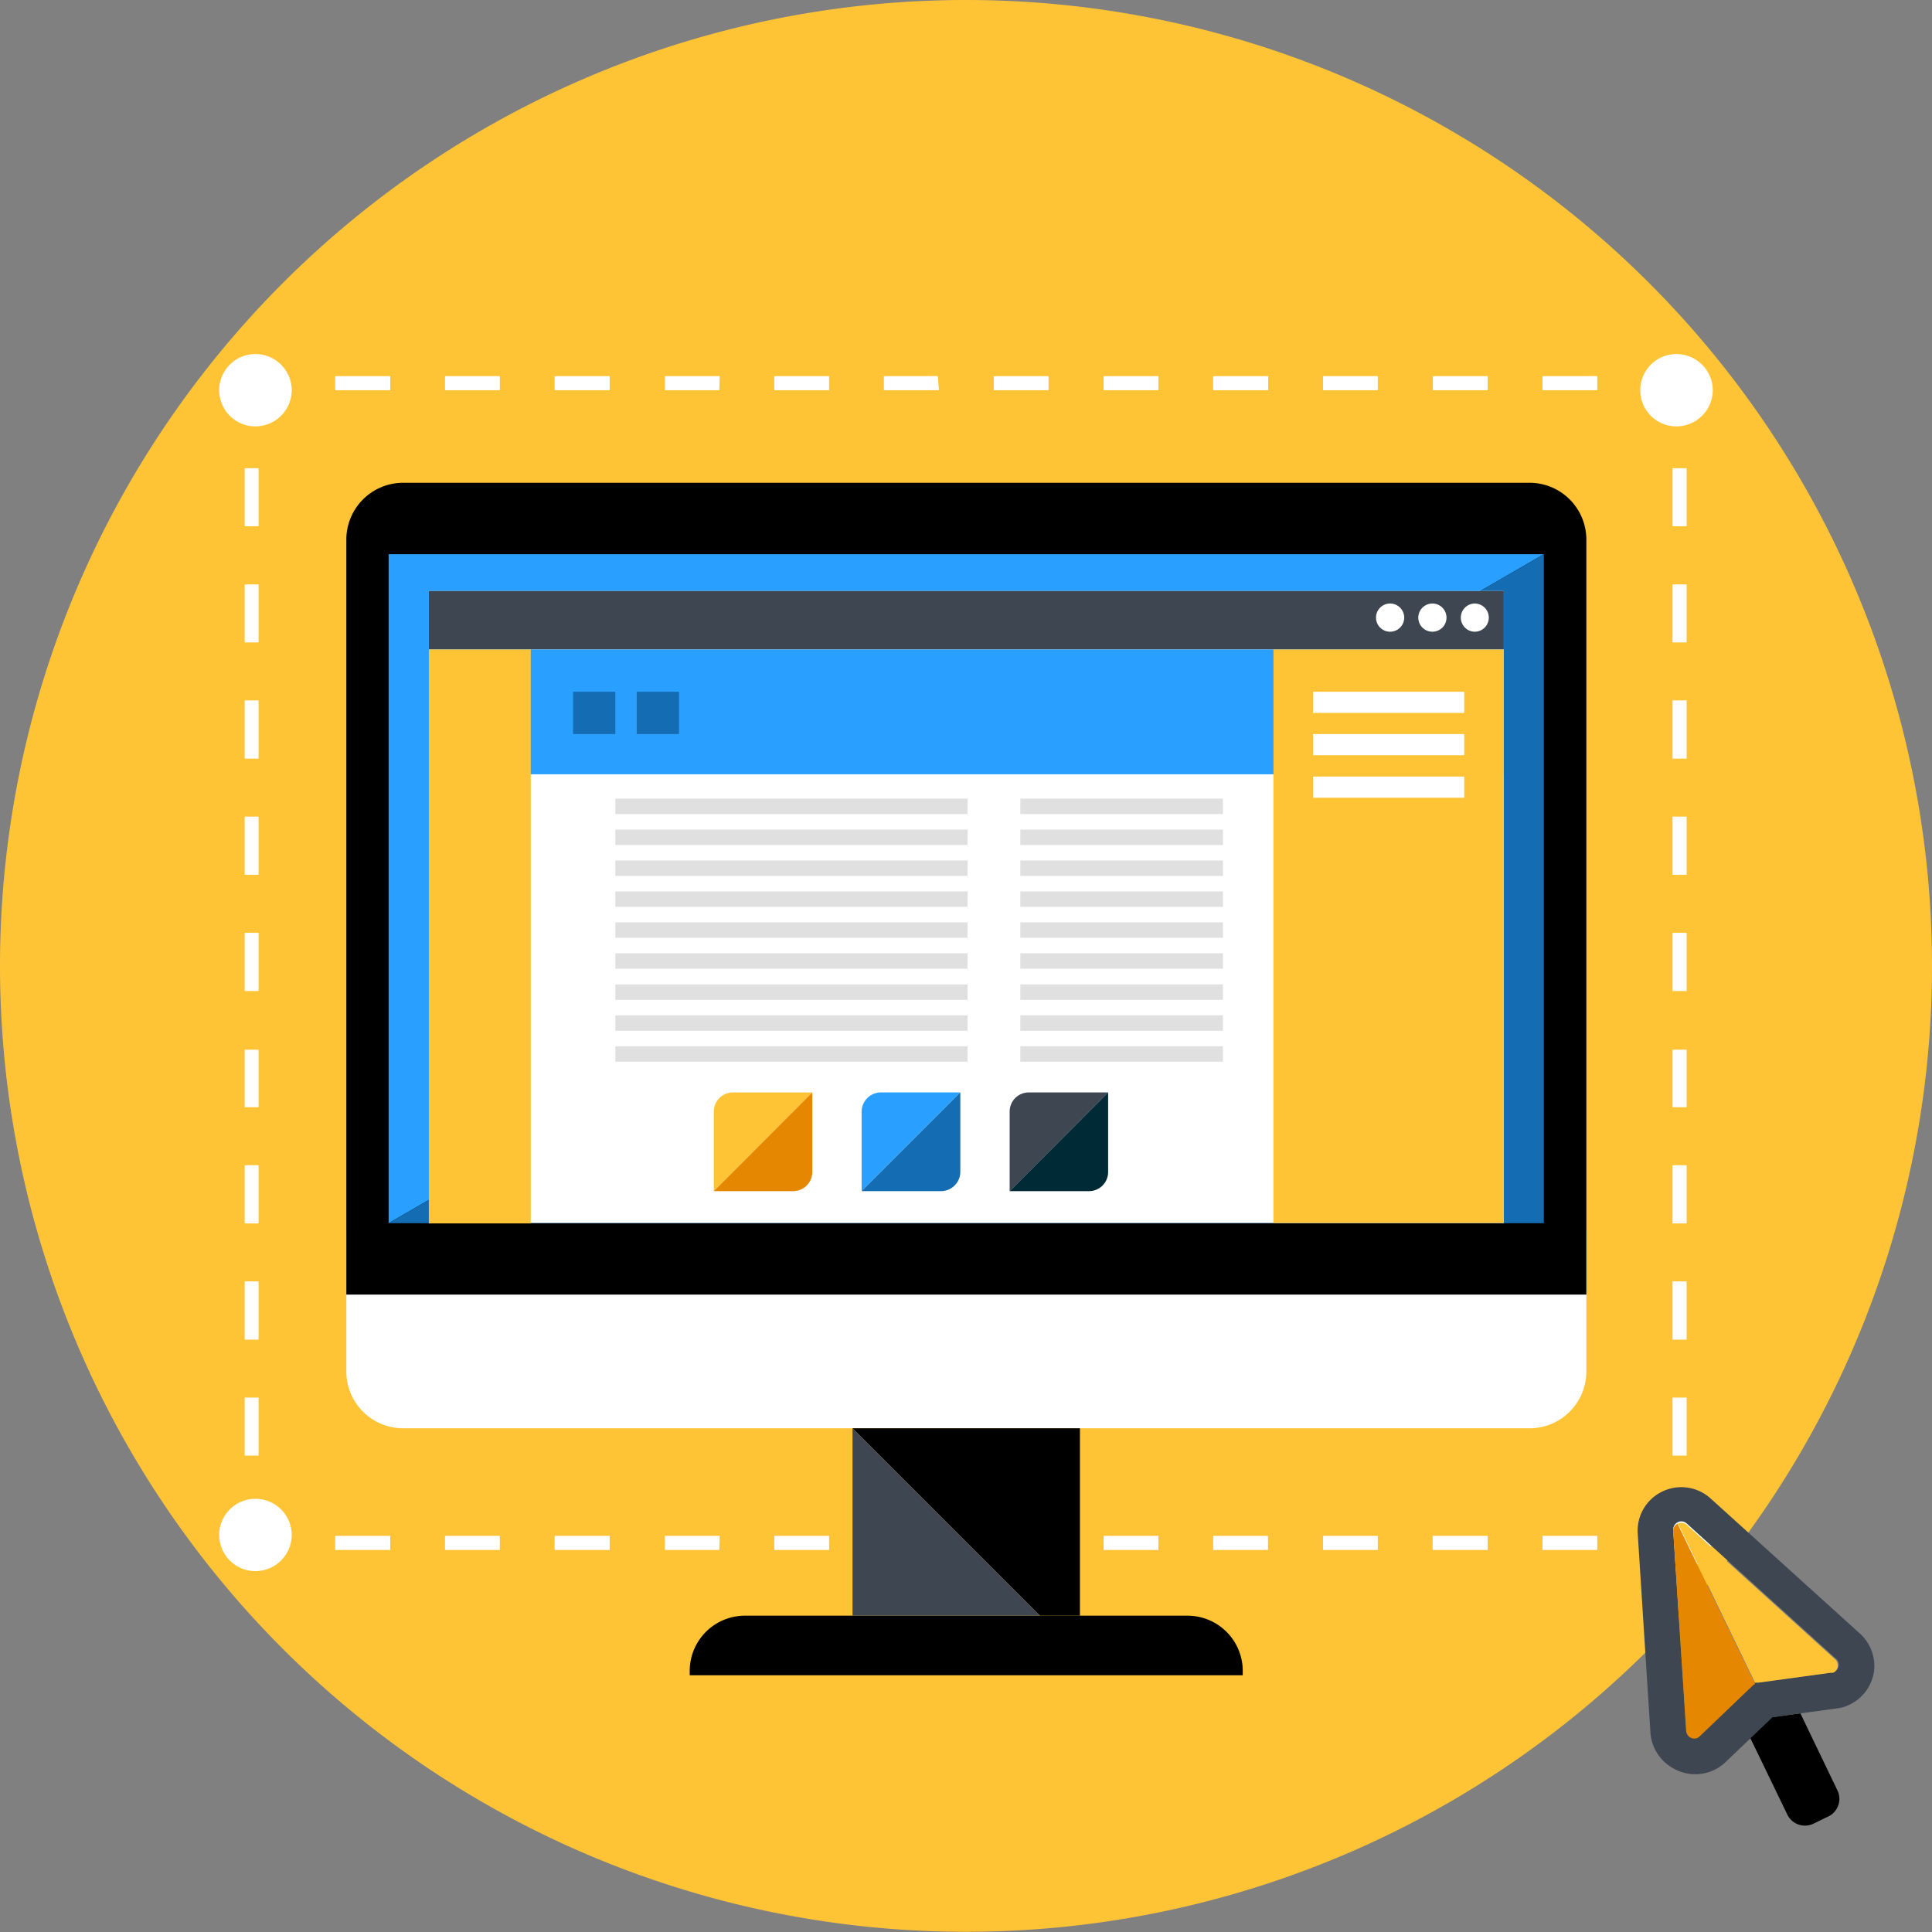 <svg xmlns="http://www.w3.org/2000/svg" id="Layer_1" data-name="Layer 1" viewBox="0 0 84.96 84.96"><rect x="0" y="0" width="84.96" height="84.96" fill="#808080" stroke="none"/><defs><style>.cls-1{fill:#ffc436;}.cls-2{fill:#fff;}.cls-3{fill:#29a0ff;}.cls-4{fill:#146cb3;}.cls-5{fill:#3e4651;}.cls-6{fill:#002b36;}.cls-7{fill:#e0e0e0;}.cls-8{fill:#e58800;}</style></defs><path class="cls-1" d="M-295.28,533.32a42.47,42.47,0,0,1-42.48,42.47,42.47,42.47,0,0,1-42.48-42.47,42.48,42.48,0,0,1,42.48-42.48A42.48,42.48,0,0,1-295.28,533.32Z" transform="translate(380.24 -490.84)"></path><polygon class="cls-2" points="74.17 68.11 72.63 68.11 72.63 67.5 73.55 67.5 73.55 66.57 74.17 66.57 74.17 68.11"></polygon><path class="cls-2" d="M-310,559h-2.41v-.62H-310Zm-4.82,0h-2.42v-.62h2.42Zm-4.83,0h-2.41v-.62h2.41Zm-4.83,0h-2.41v-.62h2.41Zm-4.82,0h-2.41v-.62h2.41Zm-4.83,0h-2.41v-.62h2.41Zm-4.82,0h-2.42v-.62H-339Zm-4.83,0h-2.41v-.62h2.41Zm-4.83,0H-351v-.62h2.41Zm-4.82,0h-2.42v-.62h2.42Zm-4.83,0h-2.41v-.62h2.41Zm-4.82,0h-2.42v-.62h2.42Z" transform="translate(380.24 -490.84)"></path><polygon class="cls-2" points="12.3 68.11 10.76 68.11 10.76 66.57 11.37 66.57 11.37 67.5 12.3 67.5 12.3 68.11"></polygon><path class="cls-2" d="M-368.87,554.85h-.61V552.3h.61Zm0-5.1h-.61v-2.56h.61Zm0-5.11h-.61v-2.56h.61Zm0-5.11h-.61V537h.61Zm0-5.11h-.61v-2.56h.61Zm0-5.11h-.61v-2.56h.61Zm0-5.11h-.61v-2.56h.61Zm0-5.11h-.61v-2.55h.61Zm0-5.11h-.61v-2.55h.61Z" transform="translate(380.24 -490.84)"></path><polygon class="cls-2" points="11.37 18.03 10.76 18.03 10.76 16.49 12.3 16.49 12.3 17.11 11.37 17.11 11.37 18.03"></polygon><path class="cls-2" d="M-310,508h-2.41v-.62H-310Zm-4.82,0h-2.41v-.62h2.41Zm-4.83,0h-2.41v-.62h2.41Zm-4.82,0h-2.42v-.62h2.42Zm-4.83,0h-2.41v-.62h2.41Zm-4.83,0h-2.41v-.62h2.41Zm-4.82,0h-2.42v-.62H-339Zm-4.83,0h-2.41v-.62h2.41Zm-4.83,0H-351v-.62h2.41Zm-4.82,0h-2.42v-.62h2.42Zm-4.83,0h-2.41v-.62h2.41Zm-4.82,0h-2.42v-.62h2.42Z" transform="translate(380.24 -490.84)"></path><polygon class="cls-2" points="74.17 18.03 73.55 18.03 73.55 17.11 72.63 17.11 72.63 16.49 74.17 16.49 74.17 18.03"></polygon><path class="cls-2" d="M-306.07,554.85h-.62V552.3h.62Zm0-5.1h-.62v-2.56h.62Zm0-5.11h-.62v-2.56h.62Zm0-5.11h-.62V537h.62Zm0-5.11h-.62v-2.56h.62Zm0-5.11h-.62v-2.56h.62Zm0-5.11h-.62v-2.56h.62Zm0-5.11h-.62v-2.55h.62Zm0-5.11h-.62v-2.55h.62Z" transform="translate(380.24 -490.84)"></path><path class="cls-2" d="M15.23,54.12H69.76a0,0,0,0,1,0,0v6.19a2.5,2.5,0,0,1-2.5,2.5H17.73a2.5,2.5,0,0,1-2.5-2.5V54.12A0,0,0,0,1,15.23,54.12Z"></path><path d="M17.73,21.23H67.26a2.5,2.5,0,0,1,2.5,2.5v33.2a0,0,0,0,1,0,0H15.23a0,0,0,0,1,0,0V23.73A2.5,2.5,0,0,1,17.73,21.23Z"></path><path d="M32.76,71.05H52.22a2.43,2.43,0,0,1,2.43,2.43v.19a0,0,0,0,1,0,0H30.33a0,0,0,0,1,0,0v-.19A2.43,2.43,0,0,1,32.76,71.05Z"></path><polygon class="cls-3" points="17.09 24.37 17.09 53.79 67.89 24.37 17.09 24.37"></polygon><polygon class="cls-4" points="17.09 53.79 67.89 53.79 67.89 24.37 17.09 53.79"></polygon><polygon points="47.49 71.05 47.49 62.81 37.49 62.81 45.73 71.05 47.49 71.05"></polygon><polygon class="cls-5" points="37.49 62.81 37.49 71.05 45.73 71.05 37.49 62.81"></polygon><rect class="cls-2" x="18.86" y="25.99" width="47.27" height="27.79"></rect><rect class="cls-5" x="18.86" y="25.99" width="47.27" height="2.57"></rect><path class="cls-2" d="M-314.77,518a.62.62,0,0,1-.62.62A.62.62,0,0,1-316,518a.62.62,0,0,1,.62-.62A.62.62,0,0,1-314.77,518Z" transform="translate(380.24 -490.84)"></path><path class="cls-2" d="M-316.63,518a.62.62,0,0,1-.62.62.62.62,0,0,1-.62-.62.62.62,0,0,1,.62-.62A.62.62,0,0,1-316.63,518Z" transform="translate(380.24 -490.84)"></path><path class="cls-2" d="M-318.49,518a.62.62,0,0,1-.62.62.62.62,0,0,1-.62-.62.62.62,0,0,1,.62-.62A.62.62,0,0,1-318.49,518Z" transform="translate(380.24 -490.84)"></path><rect class="cls-3" x="18.86" y="28.56" width="47.27" height="5.49"></rect><rect class="cls-1" x="56" y="28.56" width="10.13" height="25.22"></rect><rect class="cls-1" x="18.86" y="28.56" width="4.48" height="25.24"></rect><path class="cls-5" d="M-335.84,539.72v3.5l4.33-4.34H-335A.84.84,0,0,0-335.84,539.72Z" transform="translate(380.24 -490.84)"></path><path class="cls-6" d="M-335.84,543.22h3.49a.84.84,0,0,0,.84-.84v-3.5Z" transform="translate(380.24 -490.84)"></path><rect class="cls-4" x="25.2" y="30.42" width="1.86" height="1.86"></rect><rect class="cls-4" x="28" y="30.42" width="1.86" height="1.86"></rect><rect class="cls-2" x="57.74" y="30.42" width="6.65" height="0.93"></rect><rect class="cls-2" x="57.74" y="32.28" width="6.65" height="0.93"></rect><rect class="cls-2" x="57.74" y="34.15" width="6.65" height="0.93"></rect><rect class="cls-7" x="27.06" y="35.12" width="15.49" height="0.68"></rect><rect class="cls-7" x="27.06" y="36.48" width="15.49" height="0.68"></rect><rect class="cls-7" x="27.06" y="37.84" width="15.49" height="0.68"></rect><rect class="cls-7" x="27.06" y="39.2" width="15.49" height="0.68"></rect><rect class="cls-7" x="44.87" y="35.12" width="8.91" height="0.68"></rect><rect class="cls-7" x="44.87" y="36.48" width="8.91" height="0.68"></rect><rect class="cls-7" x="44.87" y="37.84" width="8.91" height="0.68"></rect><rect class="cls-7" x="44.87" y="39.2" width="8.91" height="0.68"></rect><rect class="cls-7" x="27.06" y="40.56" width="15.49" height="0.68"></rect><rect class="cls-7" x="27.06" y="41.92" width="15.49" height="0.68"></rect><rect class="cls-7" x="27.06" y="43.29" width="15.49" height="0.68"></rect><rect class="cls-7" x="44.87" y="40.56" width="8.91" height="0.68"></rect><rect class="cls-7" x="44.87" y="41.92" width="8.91" height="0.68"></rect><rect class="cls-7" x="44.87" y="43.29" width="8.91" height="0.68"></rect><rect class="cls-7" x="27.06" y="44.65" width="15.49" height="0.68"></rect><rect class="cls-7" x="27.06" y="46.01" width="15.49" height="0.68"></rect><rect class="cls-7" x="44.87" y="44.65" width="8.91" height="0.68"></rect><rect class="cls-7" x="44.87" y="46.01" width="8.91" height="0.68"></rect><path class="cls-1" d="M-348.85,539.72v3.5l4.33-4.34H-348A.84.84,0,0,0-348.85,539.72Z" transform="translate(380.24 -490.84)"></path><path class="cls-8" d="M-348.85,543.22h3.49a.84.84,0,0,0,.84-.84v-3.5Z" transform="translate(380.24 -490.84)"></path><path class="cls-3" d="M-342.35,539.72v3.5l4.34-4.34h-3.5A.85.85,0,0,0-342.35,539.72Z" transform="translate(380.24 -490.84)"></path><path class="cls-4" d="M-342.35,543.22h3.5a.85.85,0,0,0,.84-.84v-3.5Z" transform="translate(380.24 -490.84)"></path><path class="cls-2" d="M-308.11,558.34a1.6,1.6,0,0,1,1.59-1.6,1.6,1.6,0,0,1,1.6,1.6,1.6,1.6,0,0,1-1.6,1.59A1.59,1.59,0,0,1-308.11,558.34Z" transform="translate(380.24 -490.84)"></path><path class="cls-2" d="M-308.11,508a1.59,1.59,0,0,1,1.59-1.59,1.6,1.6,0,0,1,1.6,1.59,1.6,1.6,0,0,1-1.6,1.59A1.59,1.59,0,0,1-308.11,508Z" transform="translate(380.24 -490.84)"></path><path class="cls-2" d="M-370.6,508a1.59,1.59,0,0,1,1.59-1.59,1.6,1.6,0,0,1,1.6,1.59,1.6,1.6,0,0,1-1.6,1.59A1.59,1.59,0,0,1-370.6,508Z" transform="translate(380.24 -490.84)"></path><path class="cls-2" d="M-370.6,558.34a1.59,1.59,0,0,1,1.59-1.59,1.6,1.6,0,0,1,1.6,1.59,1.6,1.6,0,0,1-1.6,1.59A1.59,1.59,0,0,1-370.6,558.34Z" transform="translate(380.24 -490.84)"></path><path d="M-303.28,567.25l1.64,3.39a.86.86,0,0,0,1.14.4l.66-.32a.86.86,0,0,0,.4-1.15l-1.63-3.39-1.28.18Z" transform="translate(380.24 -490.84)"></path><path class="cls-5" d="M-298.49,562.64l-6.52-5.9a1.92,1.92,0,0,0-2.13-.31,1.91,1.91,0,0,0-1.08,1.86l.56,8.77a1.94,1.94,0,0,0,1,1.54,1.93,1.93,0,0,0,1.81.07,1.87,1.87,0,0,0,.49-.34l1.13-1.08.93-.89,1.28-.18,1.54-.21a1.69,1.69,0,0,0,.58-.17,1.93,1.93,0,0,0,1.07-1.46A1.93,1.93,0,0,0-298.49,562.64Zm-1.14,1.75-.11,0-3.21.44a.23.23,0,0,0-.11,0l-.09.06-2.34,2.24-.09.07a.36.36,0,0,1-.51-.3l-.57-8.77a.36.36,0,0,1,.2-.35.35.35,0,0,1,.4.06l6.51,5.9A.36.36,0,0,1-299.63,564.39Z" transform="translate(380.24 -490.84)"></path><path class="cls-1" d="M-299.55,563.8l-6.51-5.9a.36.36,0,0,0-.39-.06l3.39,7a.23.23,0,0,1,.11,0l3.21-.44.11,0A.36.36,0,0,0-299.55,563.8Z" transform="translate(380.24 -490.84)"></path><path class="cls-8" d="M-306.46,557.84a.36.36,0,0,0-.2.35l.57,8.77a.36.36,0,0,0,.51.3l.09-.07,2.34-2.24.09-.06-3.39-7Z" transform="translate(380.24 -490.84)"></path></svg>